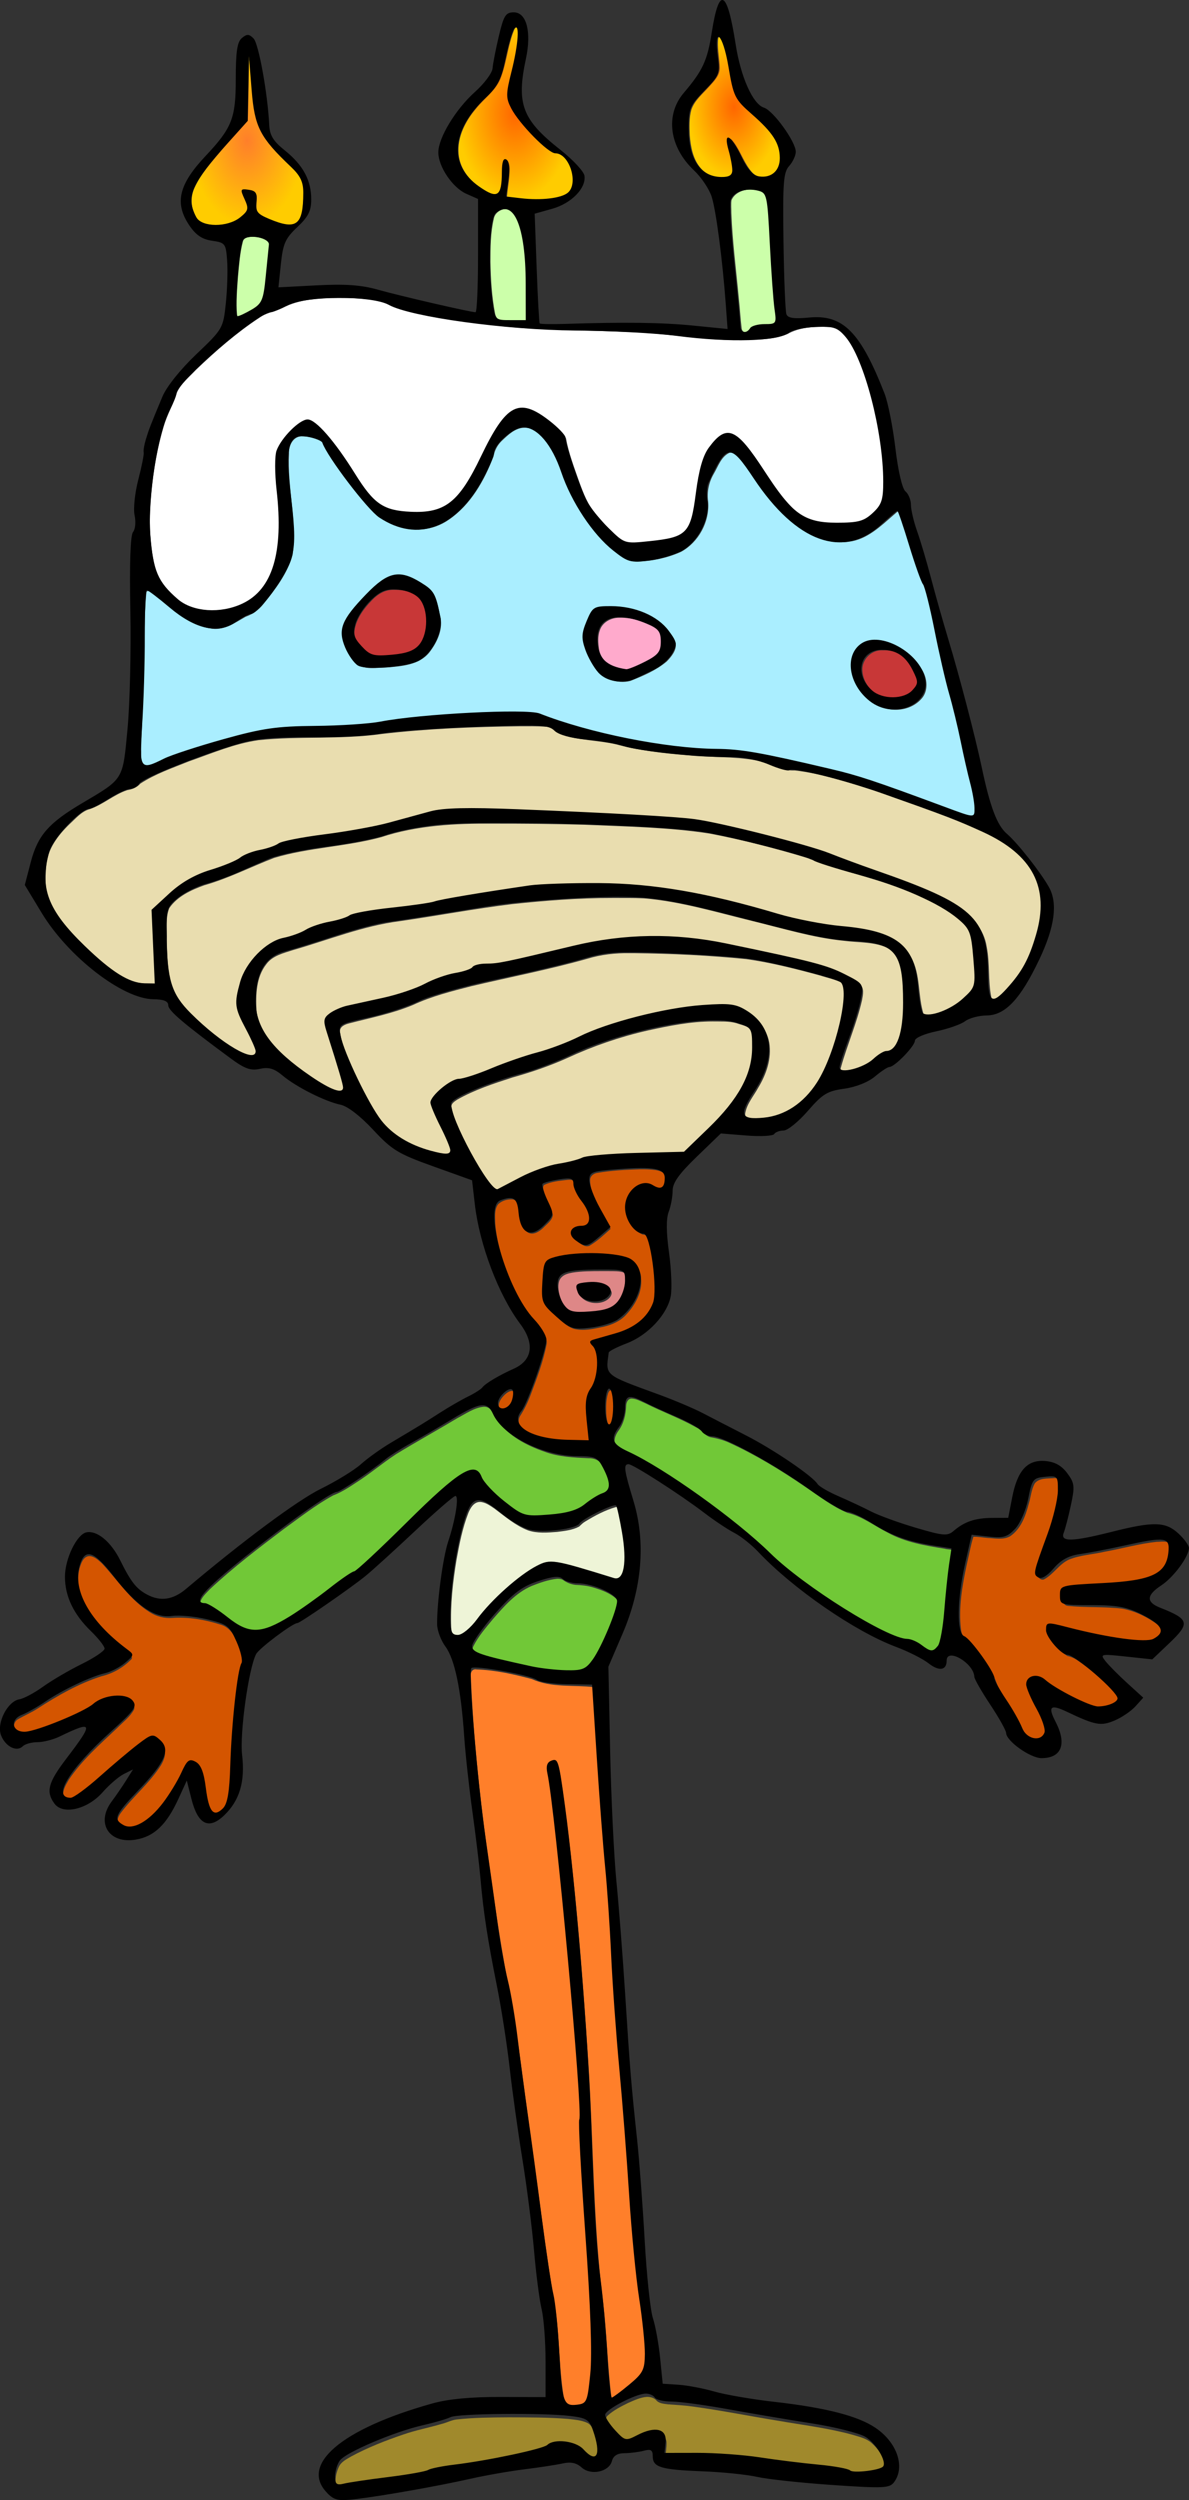 <?xml version="1.0" encoding="UTF-8"?>
<svg width="140.17mm" height="294.7mm" version="1.1" viewBox="0 0 140.17 294.7" xmlns="http://www.w3.org/2000/svg" xmlns:xlink="http://www.w3.org/1999/xlink">
<rect x="0" y="0" width="140.17" height="294.7" fill="#333333" stroke="none"/>
<defs>
<radialGradient id="c" cx="68.56" cy="17.103" r="6.658" gradientTransform="matrix(1 0 0 1.503 0 -8.599)" gradientUnits="userSpaceOnUse">
<stop stop-color="#ff7f2a" offset="0"/>
<stop stop-color="#ff7f2a" stop-opacity="0" offset="1"/>
</radialGradient>
<radialGradient id="b" cx="100.14" cy="13.889" r="6.832" gradientTransform="matrix(1 0 0 1.494 0 -6.859)" gradientUnits="userSpaceOnUse">
<stop stop-color="#f60" offset="0"/>
<stop stop-color="#f60" stop-opacity="0" offset="1"/>
</radialGradient>
<radialGradient id="a" cx="125.95" cy="13.152" r="5.445" gradientTransform="matrix(1 0 0 1.528 0 -6.95)" gradientUnits="userSpaceOnUse">
<stop stop-color="#f60" offset="0"/>
<stop stop-color="#f60" stop-opacity="0" offset="1"/>
</radialGradient>
</defs>
<g transform="translate(-39.409 -.535)">
<path transform="scale(.265)" d="m433.55 522.14c-6.387 0.209-12.816 0.51-19.118 1.617-1.714 0.217-3.364 1.542-3.182 3.413 0.039 4.687 2.597 8.874 4.577 12.976 1.433 2.865 3.282 5.615 4.5 8.531-2.984 2.671-5.933 5.504-9.419 7.512-1.951 0.808-3.822-0.889-5.32-1.939-1.249-0.913-2.542-2.456-1.6-4.032 1.594-2.572 5.567-0.8 7.207-3.254 1.369-2.922-0.374-6.17-1.943-8.644-2.032-3.053-4.482-6.224-4.653-10.017-0.477-1.654-2.418-1.611-3.8-1.41-3.371 0.39-6.897 0.74-9.997 2.195-0.989 0.977-0.133 2.619 0.115 3.764 1.055 3.248 2.939 6.204 3.734 9.521-0.211 2.505-2.622 4.084-4.206 5.761-1.772 1.726-4.597 3.58-6.995 2.051-2.579-2.052-2.765-5.729-3.234-8.728-0.334-2.172-0.728-5.352-3.329-5.913-2.268-0.188-4.771 0.501-6.471 2.051-1.946 2.394-1.36 5.784-1.389 8.644 0.721 9.095 3.632 17.883 7.105 26.266 2.915 6.864 6.711 13.386 11.691 18.965 1.759 2.465 4.409 5.015 4.077 8.303-1.443 7.8-4.341 15.286-7.128 22.707-1.252 3.345-2.834 6.557-4.77 9.553-1.603 2.893 0.649 6.157 3.195 7.573 7.475 4.284 16.405 4.069 24.743 4.395 1.124-0.144 2.551 0.416 3.528-0.243-0.187-6.227-1.819-12.535-0.824-18.734 0.684-3.375 3.326-6.081 3.9-9.554 0.868-3.977 1.124-8.3-0.234-12.193-0.415-1.295-1.713-2.241-2.02-3.51 3.356-1.491 7.066-2.12 10.547-3.309 6.957-1.792 13.855-5.897 16.817-12.726 1.821-4.022 1.164-8.613 1.003-12.886-0.576-5.882-1.1-11.905-3.205-17.47-0.472-1.199-1.473-2.259-2.836-2.215-3.693-1.481-5.938-5.389-6.604-9.173-1.019-5.224 2.268-11.361 7.726-12.415 2.794-0.661 4.977 2.162 7.706 1.815 2-0.739 2.047-3.335 1.945-5.13-0.363-2.736-3.431-3.652-5.783-3.85-2.007-0.253-4.035-0.283-6.056-0.268zm-20.567 38.622c5.545 0.075 11.312 0.198 16.501 2.339 2.571 1.697 4.468 4.526 4.439 7.686 0.55 5.861-2.517 11.512-6.368 15.739-2.663 3.082-6.484 4.789-10.381 5.672-4.29 0.923-8.8 2.014-13.149 0.921-3.692-1.232-6.297-4.353-9.162-6.803-1.968-1.806-4.041-4.019-3.837-6.901 0.035-4.621-0.372-9.387 0.888-13.887 1.001-2.744 4.383-3.119 6.84-3.73 4.686-0.848 9.471-1 14.23-1.036z" fill="#d45500"/>
<path transform="scale(.265)" d="m420.34 620.46c-0.69 0.116-0.943 0.893-1.162 1.464-0.893 2.867-0.851 5.911-0.766 8.881 0.128 1.733 0.31 3.504 0.961 5.13 0.188 0.488 0.673 1.105 1.262 0.845 0.691-0.426 0.864-1.306 1.085-2.029 0.671-2.6 0.579-5.306 0.553-7.968-0.048-1.742-0.294-3.497-0.856-5.151-0.189-0.475-0.493-1.032-1.019-1.173l-0.022-3.7e-4z" fill="#d45500"/>
<path transform="scale(.265)" d="m376.4 620.72c-1.28 0.08-2.332 0.957-3.238 1.786-1.111 1.113-2.151 2.427-2.509 3.99-0.142 0.945-0.054 2.077 0.741 2.724 0.633 0.643 1.652 0.584 2.46 0.381 1.772-0.597 3.069-2.231 3.517-4.015 0.335-1.293 0.594-2.681 0.282-4.004-0.12-0.592-0.679-0.897-1.252-0.863z" fill="#d45500"/>
<path transform="scale(.265)" d="m617.47 659.53c-2.826 0.256-6.389-0.162-8.389 2.294-1.606 2.79-1.774 6.152-2.733 9.189-1.397 5.382-3.512 11.257-8.377 14.447-3.049 1.623-6.7 0.836-10.009 0.672-2.058-0.167-4.141-0.566-6.209-0.522-1.28 3.993-1.979 8.237-2.96 12.34-2.004 9.42-3.713 19.137-2.578 28.785 0.238 1.937 0.879 4.066 2.766 4.979 4.673 4.434 8.485 9.759 11.622 15.368 1.179 2.447 1.799 5.147 3.323 7.448 3.684 6.163 7.847 12.085 10.713 18.693 1.636 2.691 5.578 4.676 8.48 2.797 1.554-0.973 1.882-2.907 1.353-4.552-1.702-6.691-6.368-12.26-7.967-18.96-0.151-2.234 2.317-3.846 4.333-3.389 3.233 0.381 5.276 3.366 8.086 4.739 5.283 3.092 10.699 6.089 16.494 8.111 3.613 1.132 7.753 0.37 10.869-1.719 1.545-0.956 0.626-2.875-0.336-3.88-5.224-5.956-11.247-11.246-17.8-15.7-1.399-1.002-2.981-1.681-4.636-2.038-3.283-2.094-5.948-5.23-7.687-8.717-0.533-1.275-0.873-3.159 0.293-4.144 3.168-0.132 6.218 1.179 9.309 1.766 10.985 2.567 22.08 5.391 33.429 5.468 2.572 0.112 5.408-0.52 6.902-2.821 1.518-1.754-0.015-4.073-1.576-5.166-4.808-3.566-10.352-6.395-16.287-7.44-8.002-0.937-16.141-0.387-24.126-1.214-1.424-0.09-2.253-1.45-2.167-2.77-0.172-1.569-0.194-3.82 1.71-4.351 4.516-1.203 9.263-1.016 13.893-1.441 8.201-0.584 16.634-0.664 24.489-3.362 3.869-1.261 7.094-4.502 7.777-8.589 0.299-2.225 0.87-4.739-0.174-6.836-1.34-1.886-4.04-1.099-5.992-1.158-7.808 0.818-15.393 3.017-23.111 4.391-5.278 1.234-10.834 1.47-15.902 3.498-4.439 1.998-6.932 6.648-11.203 8.854-1.513 0.514-3.151-1.276-2.517-2.766 3.001-11.534 8.771-22.397 9.83-34.406 0.144-2.208 0.113-4.46-0.072-6.644-0.801-0.817-1.653-1.456-2.863-1.258z" fill="#d45500"/>
<path transform="scale(.265)" d="m188.39 694.19c-2.719 0.229-3.633 3.338-4.311 5.539-1.942 7.559 1.014 15.44 5.405 21.572 4.588 6.592 10.775 11.824 17.031 16.763 0.797 0.498 1.332 1.644 0.377 2.285-3.533 3.554-8.041 6.121-12.941 7.278-10.164 3.234-19.497 8.572-28.41 14.331-2.784 1.837-5.888 3.106-8.756 4.786-2.374 1.252-2.605 5.148-0.107 6.375 3.648 1.736 7.678-0.214 11.237-1.237 7.55-2.708 15.08-5.702 21.94-9.9 4.139-3.313 9.703-4.964 14.92-3.779 1.848 0.406 4.28 2.043 3.588 4.208-1.749 3.312-4.91 5.606-7.481 8.245-7.661 7.234-15.732 14.293-21.616 23.122-1.385 2.355-3.098 5.201-2.21 8.014 1.269 1.744 3.959 1.938 5.588 0.571 8.19-5.526 15.177-12.598 22.86-18.774 3.48-2.69 6.695-5.872 10.694-7.779 2.056-0.599 3.49 1.59 4.793 2.809 2.159 2.524 0.825 6.167-0.693 8.658-4.984 7.855-12.341 13.808-17.882 21.222-1.173 1.593-2.296 4.264-0.349 5.737 1.998 1.847 4.925 2.309 7.447 1.356 6.226-2.213 10.546-7.658 14.254-12.867 3.381-4.708 5.726-10.032 8.615-15.025 0.742-1.463 2.619-1.205 3.716-0.308 2.667 1.721 2.986 5.246 3.689 8.06 0.962 4.457 0.954 9.313 3.26 13.36 1.172 1.886 3.715 0.893 4.904-0.416 3.078-2.92 2.951-7.567 3.427-11.471 0.971-16.142 1.417-32.378 4.078-48.347 0.208-2.426 1.431-4.631 1.521-7.069-0.389-4.031-2.072-7.855-3.916-11.419-1.366-2.633-3.654-4.817-6.597-5.513-6.765-2.148-13.9-3.312-21-2.868-3.567 0.274-7.107-0.59-10.127-2.538-8.761-5.444-14.343-14.37-21.295-21.738-1.595-1.438-3.377-3.178-5.656-3.244z" fill="#d45500"/>
<path transform="scale(.265)" d="m429.84 624.14c-1.8-0.1-2.574 1.808-2.581 3.324-0.155 3.906-1.074 7.872-3.465 11.051-1.371 1.924-2.579 4.851-0.711 6.873 3.222 3.019 7.589 4.379 11.314 6.635 17.025 9.539 32.86 21.108 47.864 33.559 7.475 6.325 14.228 13.485 22.173 19.254 11.444 8.582 23.421 16.547 36.184 23.04 3.875 1.77 7.727 3.94 11.982 4.589 3.944 0.163 6.831 3.253 10.196 4.851 2.039 0.786 4.042-0.781 4.629-2.697 2.07-5.797 2.171-12.064 2.844-18.125 0.652-8.199 1.739-16.35 2.85-24.488-1.002-1.003-2.79-0.644-4.063-1.07-8.719-1.387-17.611-2.877-25.439-7.181-5.915-2.996-11.32-7.227-17.872-8.786-6.882-2.827-12.756-7.542-18.897-11.642-10.751-7.326-21.903-14.171-33.757-19.571-2.695-1.257-5.585-1.954-8.494-2.48-2.414-0.742-3.716-3.191-5.986-4.229-7.286-4.121-15.187-6.989-22.659-10.746-1.967-0.827-3.937-2.033-6.112-2.159z" fill="#71c837"/>
<path transform="scale(.265)" d="m363.77 627.78c-4.238 0.483-7.843 3.101-11.536 5.031-9.053 5.439-18.306 10.533-27.313 16.05-6.098 3.992-11.648 8.762-17.807 12.673-3.246 2.157-6.532 4.297-10.192 5.68-7.731 4.23-14.697 9.701-21.826 14.848-11.326 8.563-22.656 17.192-33.036 26.9-1.638 1.799-3.773 3.545-4.323 6.013 0.095 1.794 2.461 1.439 3.625 2.095 6.19 2.851 10.764 8.484 17.254 10.752 5.68 1.798 11.616-0.764 16.5-3.571 9.841-5.616 18.596-12.857 27.769-19.452 2.458-1.766 5.309-2.929 7.454-5.128 13.76-12.208 26.059-25.998 40.251-37.719 2.862-2.077 5.884-4.835 9.621-4.742 2.411 0.364 2.856 3.288 4.201 4.887 3.454 4.706 8.1 8.404 12.74 11.885 2.999 2.37 6.757 3.777 10.61 3.493 6.362-0.37 13.005-0.519 18.906-3.196 3.654-1.933 6.649-4.933 10.508-6.533 1.72-0.607 3.39-1.981 3.269-3.978-0.051-3.639-1.926-6.985-3.755-10.029-1.254-2.15-3.733-3.156-6.149-3.053-6.625-0.313-13.351-0.584-19.641-2.933-7.959-2.776-15.968-6.926-20.877-14.014-1.581-2.431-2.666-6.2-6.253-5.959z" fill="#71c837"/>
<path transform="scale(.265)" d="m396.59 704.29c-3.941 0.393-7.72 1.771-11.385 3.211-7.057 3.035-12.213 9.011-17.155 14.672-3.156 3.841-6.504 7.64-8.735 12.117-0.793 1.35 4e-3 3.017 1.337 3.653 3.729 1.999 7.97 2.737 12.022 3.813 9.172 2.131 18.397 4.423 27.86 4.672 3.219 0.025 6.785 0.333 9.625-1.478 3.242-2.624 5.032-6.548 6.918-10.168 2.755-5.782 5.422-11.686 6.909-17.938 0.293-1.125 0.307-2.451-0.685-3.249-2.905-2.875-6.904-4.295-10.737-5.458-2.547-0.769-5.199-1.026-7.843-1.126-2.024-0.246-3.906-0.974-5.531-2.203-0.795-0.423-1.711-0.55-2.601-0.517z" fill="#71c837"/>
<path transform="scale(.265)" d="m362.15 670.11c-2.698 0.082-4.209 2.752-5.109 4.96-2.581 6.651-3.958 13.699-5.235 20.697-1.641 9.955-2.763 20.061-2.377 30.163 0.184 1.566 0.172 3.808 1.889 4.529 2.564 0.781 4.944-1.009 6.682-2.692 3.351-3.256 5.874-7.242 9.154-10.568 6.041-6.4 12.663-12.402 20.318-16.817 2.664-1.509 5.701-2.78 8.796-2.191 6.644 1.033 13.038 3.262 19.482 5.138 2.62 0.729 5.201 1.73 7.878 2.19 2.169-0.281 2.951-2.726 3.36-4.558 0.685-3.692 0.241-7.482 0.08-11.204-0.595-5.269-1.665-10.484-2.871-15.646-0.145-0.788-0.535-2.058-1.598-1.683-4.769 1.375-9.198 3.756-13.42 6.326-1.077 0.589-1.924 1.468-2.785 2.295-2.991 1.626-6.49 1.956-9.813 2.398-4.319 0.338-8.851 0.727-13.033-0.708-5.572-2.167-10.145-6.144-14.887-9.683-1.96-1.303-4.051-2.9-6.51-2.945z" fill="#eef4d7"/>
<path transform="scale(.265)" d="m360.73 744.63c-2.132-0.453-2.915 1.763-2.537 3.484 1.008 25.211 3.669 50.35 7.022 75.35 3.274 23.709 6.612 47.429 11.44 70.878 3.733 22.794 6.263 45.785 9.595 68.65 3.021 22.05 5.723 44.171 9.546 66.088 1.964 13.599 1.522 27.476 4.014 40.995 0.58 4.418 6.383 4.755 9.386 2.725 3.054-3.666 2.476-8.992 3.168-13.453 1.124-21.662-1.189-43.317-2.351-64.932-0.879-15.894-2.417-31.784-2.509-47.704-0.019-15.964-1.871-31.883-2.999-47.8-3.029-35.889-6.48-71.776-11.051-107.49-0.663-1.958 0.051-5.304 2.78-4.398 2.091 2.425 1.623 6.237 2.469 9.216 5.812 41.04 9.098 82.407 11.766 123.76 2.31 35.537 2.04 71.263 6.608 106.63 1.653 14.143 1.888 28.438 3.727 42.552 0.422 2.346 2.859 0.043 3.844-0.579 4.111-3.371 9.373-6.323 11.33-11.529 1.464-8.327-0.298-16.849-0.992-25.182-5.065-35.376-6.099-71.158-9.499-106.71-3.347-35.029-4.285-70.232-7.632-105.26-1.761-22.454-3.175-44.932-4.668-67.405-9.161-1.072-19.122 0.357-27.856-3.606-8.013-2.139-16.287-4.007-24.6-4.279z" fill="#ff7f2a"/>
<path transform="scale(.265)" d="m465.71 456.38c-9.751 7e-3 -19.375 1.956-28.863 4.029-12.316 2.808-24.322 6.928-35.778 12.244-7.874 3.545-16.048 6.319-24.357 8.644-8.377 2.717-16.851 5.473-24.541 9.835-1.229 0.831-3.102 1.889-2.508 3.665 1.267 6.191 4.291 11.853 7.018 17.5 3.357 6.323 6.686 12.793 11.406 18.227 0.8 0.617 1.725 2.246 2.899 1.386 8.307-4.003 16.342-8.905 25.491-10.743 4.547-0.871 9.036-2.053 13.487-3.331 9.001-1.703 18.264-1.566 27.41-1.951 5.507-0.183 11.044-0.194 16.533-0.439 8.276-8.209 17.371-15.86 23.783-25.71 3.745-5.968 6.584-12.754 6.566-19.906-0.088-2.993 0.453-6.194-0.722-9.03-1.57-2.357-4.7-2.747-7.178-3.641-3.443-0.997-7.107-0.697-10.646-0.78z" fill="#e9ddaf"/>
<path transform="scale(.265)" d="m428.95 426.02c-6.411-0.122-12.835 0.601-18.981 2.472-16.976 4.791-34.303 8.123-51.459 12.174-8.83 2.261-17.742 4.493-26.035 8.357-9.117 3.837-18.864 5.724-28.402 8.2-1.849 0.454-4.34 1.442-4.122 3.767 0.958 6.552 3.928 12.592 6.526 18.616 3.56 7.493 7.158 15.076 12.114 21.766 6.671 8.444 17.097 12.936 27.446 14.849 1.318 0.166 3.678 0.311 3.896-1.493-0.613-3.336-2.45-6.33-3.767-9.43-1.745-3.931-3.966-7.746-5.043-11.916 0.392-2.331 2.415-3.959 3.988-5.553 2.82-2.516 6.12-4.745 9.979-5.124 8.989-2.286 17.324-6.524 26.171-9.258 7.547-2.42 15.263-4.401 22.477-7.757 8.203-3.917 16.748-7.079 25.529-9.431 11.168-2.987 22.551-5.483 34.119-6.16 4.261-0.065 8.565-0.358 12.805 0.136 7.067 2.236 13.42 8.109 14.732 15.586 1.156 7.022-1.3 14.131-4.945 20.091-1.981 3.654-4.95 6.984-5.709 11.17-0.331 1.631 0.867 3.204 2.56 3.206 7.65 0.713 15.72-1.207 21.676-6.219 5.829-4.592 10.092-10.877 12.902-17.697 3.869-9.297 6.786-19.119 7.599-29.188-0.046-2.576 0.672-5.798-1.396-7.808-3.102-1.679-6.663-2.334-10-3.424-10.83-2.949-21.751-5.739-32.879-7.297-16.588-1.656-33.263-2.46-49.931-2.638-0.617 1e-3 -1.234 3e-3 -1.851 4e-3z" fill="#e9ddaf"/>
<path transform="scale(.265)" d="m420.87 401.47c-14.736-0.023-29.45 1.15-44.096 2.688-16.813 2.044-33.464 5.193-50.224 7.615-16.283 2.072-31.599 8.288-47.278 12.796-4.306 1.412-9.263 2.457-12.089 6.353-4.537 5.761-4.719 13.581-4.36 20.582 0.586 6.698 4.377 12.706 8.969 17.439 6.76 7.114 14.806 12.957 23.388 17.675 1.838 0.812 3.959 2.192 6.022 1.481 1.609-0.887 0.504-3.059 0.321-4.409-2.229-8.536-5.379-16.827-7.542-25.366-0.696-2.082 0.907-3.842 2.563-4.83 5.117-3.383 11.475-3.772 17.275-5.3 9.083-1.92 18.172-4.233 26.503-8.439 4.895-2.347 10.171-3.672 15.461-4.808 1.8-0.382 3.387-1.307 4.809-2.423 3.621-1.167 7.59-0.643 11.324-1.418 14.459-2.587 28.58-6.856 43.016-9.499 8.739-1.55 17.614-2.267 26.491-2.092 10.062-0.174 20.086 0.989 29.931 3.036 13.741 2.83 27.529 5.528 41.101 9.113 6.507 1.791 12.855 4.412 18.528 8.067 2.408 1.558 1.643 4.766 1.231 7.108-2.297 10.208-6.577 19.856-9.385 29.927-0.599 1.398 0.827 2.582 2.152 2.43 4.577-0.177 9.102-1.936 12.749-4.682 2.168-1.816 4.428-3.734 7.284-4.144 3.655-1.381 4.756-5.677 5.526-9.106 1.464-8.211 1.354-16.664 0.409-24.93-0.575-4.758-2.26-10.101-6.853-12.412-6.17-3.079-13.306-2.521-19.963-3.413-13.949-1.376-27.375-5.616-40.954-8.864-15.846-3.859-31.606-8.634-47.925-10.016-4.791-0.221-9.591-0.142-14.386-0.157z" fill="#e9ddaf"/>
<path transform="scale(.265)" d="m367.9 368.4c-16.693-0.138-33.671 0.737-49.641 6.011-15.613 4.246-32.049 4.553-47.566 9.204-10.393 3.995-20.343 9.133-31.093 12.179-5.816 2.105-11.965 4.885-15.563 10.148-1.849 4.499-0.89 9.556-1.119 14.292 0.24 9.732 0.174 20.513 6.444 28.599 6.22 7.678 13.963 14.059 22.136 19.56 3.228 1.872 6.822 4.535 10.752 3.79 1.915-1.409 0.188-4.036-0.443-5.675-2.361-5.647-6.235-10.836-7.053-16.985-0.022-5.158 1.334-10.415 3.749-14.996 4.125-6.993 10.627-13.208 18.837-14.845 6.199-1.667 11.68-5.31 18.023-6.52 4.1-0.817 8.004-2.281 11.896-3.746 13.148-3.037 26.882-3.08 40.008-6.378 14.304-2.609 28.692-5.068 43.146-6.586 19.72-1.014 39.608-0.976 59.129 2.254 17.356 2.607 34.212 7.638 51.149 12.117 10.781 2.891 21.917 3.888 32.917 5.514 7.832 1.278 16.432 4.247 20.493 11.624 4.225 7.74 2.885 17.024 5.504 25.258 1.008 1.705 3.517 0.911 5.124 0.849 6.668-1.363 12.795-5.347 17.074-10.599 2.742-3.635 1.369-8.522 1.322-12.699-0.721-5.12-0.253-10.79-3.043-15.362-6.142-7.635-15.515-11.557-24.161-15.614-15.471-6.947-32.377-9.762-48.038-16.138-14.306-4.325-28.814-8.085-43.505-10.854-18.429-2.835-37.13-3.091-55.724-3.92-13.58-0.375-27.167-0.493-40.752-0.48z" fill="#e9ddaf"/>
<path transform="scale(.265)" d="m380.07 325.08c-20.581 0.255-41.199 1.045-61.651 3.446-18.114 2.524-36.511 0.827-54.676 2.727-10.739 1.514-20.794 5.858-30.961 9.423-7.337 2.961-14.964 5.552-21.623 9.901-1.521 1.731-3.633 2.56-5.854 2.921-5.935 1.969-10.721 6.397-16.601 8.411-3.728 0.991-6.367 4.258-9.128 6.764-5.073 4.924-9.727 11.023-10.275 18.328-0.551 6.163-0.734 12.775 2.471 18.321 5.159 9.827 13.426 17.574 21.658 24.831 5.968 4.885 12.595 10.223 20.69 10.37 1.529-0.218 5.126 1.389 4.17-1.381-0.709-10.493-0.971-21.012-1.451-31.518 6.883-6.525 13.912-13.475 23.113-16.551 6.453-2.213 12.897-4.587 18.854-7.945 5.224-2.197 10.937-3.018 16.031-5.545 9.234-2.625 18.9-3.217 28.333-4.901 10.126-1.435 20.054-3.881 29.884-6.664 6.689-1.756 13.399-3.755 20.387-3.451 27.218-0.027 54.404 1.635 81.58 2.989 14.367 0.678 28.742 2.102 42.696 5.753 17.206 4.137 34.43 8.484 50.895 15.081 15.166 5.765 30.936 10.348 45.105 18.409 6.911 3.85 12.755 10.369 13.944 18.386 1.468 7.364 0.581 14.989 2.031 22.34 0.299 1.776 2.47 2.362 3.754 1.176 5.449-4.304 9.712-10.06 12.93-16.181 5.026-10.523 8.359-22.711 5.244-34.291-3.079-10.746-12.66-17.984-22.27-22.715-16.298-7.878-33.562-13.501-50.608-19.501-11.937-3.813-23.964-7.825-36.46-9.29-6.153 0.333-11.425-3.35-17.306-4.487-9.998-1.871-20.255-1.186-30.344-2.267-10.769-0.843-21.542-2.095-32.004-4.896-7.944-1.814-16.322-1.619-24.029-4.393-2.523-1.033-4.348-3.603-7.341-3.404-3.72-0.288-7.461-0.179-11.188-0.198z" fill="#e9ddaf"/>
<path transform="scale(.265)" d="m381.98 192.28c-4.084 0.038-7.268 3.221-10.054 5.849-1.944 1.866-3.188 4.281-3.663 6.917-4.128 10.819-10.227 21.597-20.001 28.226-6.853 4.77-16.085 5.659-23.734 2.323-8.913-3.253-14.252-11.708-20.015-18.749-4.462-5.692-8.472-11.736-11.997-18.037-2.73-2.149-6.517-2.653-9.912-2.726-3.668 0.33-5.548 4.376-5.33 7.699-0.794 15.043 3.589 29.992 1.617 45.001-2.271 8.334-7.691 15.396-13.045 21.99-2.052 2.595-4.798 4.495-7.901 5.602-4.796 2.711-9.943 6.426-15.784 5.141-10.386-1.701-17.64-10.002-25.902-15.765-0.712-0.646-2.415-1.541-2.466 0.126-0.983 10.269-0.619 20.627-0.969 30.932-0.11 12.823-0.941 25.622-1.335 38.434 0.253 2.433-0.677 5.671 1.404 7.497 2.814 1.128 5.741-0.883 8.329-1.831 13.164-5.489 27.002-9.238 40.856-12.509 15.314-3.544 31.196-2.111 46.775-3.425 10.844-0.946 21.547-3.091 32.417-3.85 13.556-1.034 27.173-1.921 40.776-1.585 5.264-0.114 10.179 1.819 15.052 3.557 22.349 7.326 45.683 11.895 69.198 12.919 15.82-0.071 31.176 4.305 46.536 7.592 17.089 3.548 33.467 9.669 49.808 15.681 5.669 1.978 11.243 4.291 16.966 6.082 1.304-6e-3 4.039 0.862 3.677-1.214 0.52-7.548-2.436-14.746-3.771-22.069-2.917-13.812-6.352-27.51-9.826-41.189-3.247-12.737-4.956-25.874-9.067-38.384-4.566-10.529-7.15-21.786-11.256-32.48-0.715-1.611-2.17 0.385-2.926 0.888-5.885 5.103-11.961 11.075-20.053 12.068-10.056 1.479-19.613-4.021-26.731-10.682-7.726-6.769-13.09-15.616-19.177-23.781-1.933-2.041-3.826-5.607-7.12-5.152-3.802 1.632-5.161 6.098-7.126 9.417-2.172 3.732-3.116 8.081-2.481 12.367 0.726 8.874-4.227 18.044-12.042 22.319-6.144 2.74-12.895 4.178-19.601 4.359-5.226-0.388-9.206-4.5-12.941-7.79-10.132-9.897-16.69-22.79-21.47-35.974-2.488-6.038-6.108-12.326-12.201-15.279-1.118-0.426-2.326-0.538-3.515-0.516zm-55.261 66.184c5.178 0.284 9.783 3.341 13.62 6.635 3.073 3.139 3.332 7.848 4.405 11.902 0.928 5.459-1.723 10.933-4.995 15.184-4.557 5.723-12.472 6.193-19.2 6.75-4.152-5e-3 -8.874 1.163-12.552-1.285-3.993-4.108-7.062-9.926-6.094-15.777 1.534-5.898 6.389-10.117 10.244-14.561 3.979-3.965 8.499-8.811 14.572-8.849zm92.535 14.356c6.025-0.171 12.275 0.167 17.659 3.145 5.366 2.355 10.101 6.584 12.382 11.993 0.544 3.237-1.875 6.139-3.983 8.304-4.703 3.956-10.53 6.421-16.214 8.664-5.837 1.45-12.607-1.024-15.415-6.526-2.281-4.055-4.734-8.425-4.766-13.176 0.719-4.149 2.139-8.412 4.903-11.652 1.523-1.121 3.677-0.575 5.434-0.752zm119.31 14.722c8.251 0.243 16.116 5.335 20.321 12.373 2.443 3.963 2.98 9.686-0.47 13.176-5.51 5.988-15.729 6.105-21.745 0.771-5.833-4.585-10.053-12.83-7.326-20.205 1.448-3.752 5.214-6.214 9.221-6.115z" fill="#aef"/>
<path transform="scale(.265)" d="m299.15 134.55c-8.442 0.039-17.235 0.505-24.87 4.492-3.362 1.626-7.209 2.101-10.271 4.369-10.174 6.701-19.395 14.763-28.169 23.187-2.919 3.124-6.46 5.907-8.319 9.845-1.617 5.268-4.483 10.051-6.013 15.355-3.801 12.841-5.554 26.233-6.119 39.59-0.133 7.794 0.461 15.669 2.337 23.251 1.233 4.889 4.232 9.101 7.912 12.47 3.606 3.77 8.453 6.273 13.655 6.839 7.537 0.761 15.559-0.518 21.789-5.058 7.237-5.2 10.358-14.178 11.627-22.658 0.907-7.629 0.606-15.36 0.08-23.008-0.565-6.201-1.266-12.469-0.653-18.678 1.198-5.3 5.266-9.348 9.161-12.843 1.807-1.567 4.692-3.331 6.929-1.554 4.908 3.626 8.563 8.636 12.144 13.509 4.474 6.213 8.156 12.994 13.056 18.893 3.338 4.096 8.243 6.782 13.497 7.357 5.723 0.67 11.719 0.904 17.268-0.884 7.402-2.636 12.006-9.547 15.533-16.175 4.341-7.65 7.537-15.999 12.833-23.078 2.301-2.839 5.255-5.857 9.207-5.687 3.887 0.02 7.233 2.571 10.347 4.662 3.085 2.401 6.432 4.8 8.398 8.245 1.171 6.576 3.619 12.881 5.813 19.181 1.902 5.234 3.922 10.569 7.666 14.804 3.525 4.148 7.253 8.202 11.53 11.583 3.242 2.21 7.419 1.215 11.06 1.074 5.215-0.698 10.756-0.774 15.521-3.244 4.319-2.475 5.407-7.732 6.204-12.245 1.517-8.156 1.823-16.729 5.485-24.309 1.813-3.181 4.168-6.321 7.434-8.108 3.186-1.508 6.417 1.145 8.457 3.418 7.784 8.802 12.809 19.766 21.011 28.245 4.226 4.599 10.251 7.54 16.538 7.59 4.794 0.107 9.67 0.402 14.408-0.445 3.927-1.006 6.969-4.04 9.339-7.181 1.939-3.346 1.63-7.414 1.801-11.143-0.247-14.149-2.889-28.187-6.758-41.768-2.468-7.949-5.111-16.144-10.336-22.765-1.99-2.525-4.995-4.465-8.322-4.203-6.236-0.275-12.788 0.016-18.365 3.135-6.019 2.596-12.741 2.368-19.169 2.68-16.954 0.296-33.691-3.017-50.611-3.567-19.916-0.902-39.911-0.62-59.74-2.904-13.89-1.55-27.854-3.256-41.339-7.034-4.124-1.079-7.759-3.565-12.055-4.109-5.58-1.014-11.277-1.133-16.934-1.125z" fill="#fff"/>
<path transform="scale(.265)" d="m482.71 86.269c-3.391 0.032-7.149 1.485-8.579 4.788-0.265 1.864-0.037 3.848-0.059 5.761 0.49 12.734 2.161 25.385 3.324 38.067 0.499 4.386 0.702 8.803 1.257 13.181 0.109 1.5 1.855 2.738 3.222 1.851 1.204-0.919 2.07-2.402 3.698-2.628 2.442-0.71 4.997-0.439 7.471-0.834 0.944-0.106 1.691-0.87 1.637-1.843-3e-3 -3.835-0.802-7.62-1.009-11.445-1.117-13.062-1.427-26.185-2.568-39.246-0.335-2.137-0.403-4.678-2.122-6.23-1.794-1.2-4.166-1.385-6.269-1.42z" fill="#cfa"/>
<path transform="scale(.265)" d="m373.71 94.965c-2.49 0.123-4.952 1.892-5.342 4.457-1.456 6.23-1.45 12.69-1.463 19.054 0.142 7.653 0.57 15.346 2.019 22.874 0.247 1.572 1.247 3.332 3.037 3.363 3.787 0.207 7.582 0.12 11.372 0.156 0.461-0.864 0.053-2.189 0.176-3.229-0.168-8.712 0.11-17.448-0.619-26.138-0.66-5.765-1.34-11.75-4.121-16.942-1.043-1.838-2.758-3.707-5.058-3.595z" fill="#cfa"/>
<path transform="scale(.265)" d="m261.03 107.36c-1.579-3e-3 -3.747 0.232-4.241 2.048-1.363 5.07-1.682 10.353-2.191 15.56-0.423 5.794-0.909 11.633-0.395 17.435 0.042 0.902 1.072 0.842 1.666 0.516 2.897-1.306 5.889-2.664 8.246-4.842 2.698-2.815 2.763-6.998 3.249-10.635 0.549-5.627 1.254-11.251 1.594-16.892-0.355-1.528-2.094-2.193-3.431-2.651-1.455-0.432-2.984-0.567-4.497-0.539z" fill="#cfa"/>
<path transform="scale(.265)" d="m469 18.251c-0.982 0.164-0.823 1.521-0.909 2.267-0.149 3.926 0.716 7.805 0.83 11.698 0.07 3.445-2.628 6.036-4.781 8.41-2.821 3.179-6.411 6.012-7.839 10.156-1.05 3.705-0.889 7.635-0.738 11.444 0.437 5.16 1.415 10.717 4.977 14.713 2.691 3.066 6.869 4.497 10.888 4.183 1.658 0.079 3.771-0.684 3.991-2.565 0.216-4.281-1.536-8.35-2.166-12.522-0.045-0.742-0.175-1.559 0.03-2.27 0.98-0.062 1.499 1.138 2.073 1.755 3.101 4.276 4.556 9.638 8.254 13.504 1.254 1.262 2.971 2.095 4.781 1.87 1.711 0.138 3.474-0.109 4.881-1.162 2.94-1.858 3.595-5.68 3.264-8.897-0.342-5.59-4.07-10.167-7.904-13.926-3.472-3.598-7.655-6.515-10.669-10.537-2.715-4.151-3.065-9.266-4.066-14.003-0.909-4.364-1.568-8.882-3.5-12.94-0.307-0.51-0.715-1.202-1.399-1.178z" fill="#fc0"/>
<path transform="scale(.265)" d="m378.84 13.921c-1.339 0.337-1.57 2.035-2.061 3.116-2.328 6.637-2.88 13.817-5.533 20.32-2.288 5.239-7.22 8.575-10.714 12.949-4.757 5.566-8.481 12.724-7.797 20.242 0.48 5.86 4.137 11.018 8.837 14.358 2.289 1.605 4.68 3.411 7.512 3.833 1.44 0.239 2.673-0.901 2.943-2.26 1.11-4.059 0.386-8.383 1.328-12.432 0.084-0.661 0.915-0.996 1.289-0.37 1.243 2.019 0.75 4.524 0.659 6.766-0.228 3.089-0.883 6.152-1.051 9.243 1.015 0.482 2.311 0.347 3.423 0.586 7.18 0.904 14.669 1.443 21.685-0.709 2.38-0.684 4.451-2.621 4.768-5.155 0.681-4.591-0.739-9.667-4.185-12.873-1.054-0.978-2.45-1.508-3.876-1.539-2.692-1.044-4.735-3.237-6.863-5.111-4.819-4.7-9.595-9.656-12.707-15.684-1.078-1.98-1.384-4.199-1.131-6.421 0.383-4.2 1.744-8.24 2.573-12.363 0.986-4.827 2.09-9.731 1.872-14.686-0.096-0.613-0.148-1.754-0.972-1.807z" fill="#fc0"/>
<path transform="scale(.265)" d="m259.74 26.822c-0.55 0.499-0.107 1.53-0.266 2.205-0.104 8.827-0.228 17.692-0.454 26.494-3.856 4.812-8.218 9.222-12.222 13.921-4.235 5.004-8.703 9.997-11.494 15.993-1.598 3.355-1.823 7.328-0.41 10.786 0.734 2.028 1.748 4.234 3.908 5.059 2.98 1.524 6.436 1.227 9.659 0.972 4.061-0.642 8.101-2.655 10.486-6.089 1.058-2.059-0.367-4.262-1.071-6.191-0.278-1.01-1.119-2.037-0.909-3.098 1.137-0.45 2.485 0.041 3.636 0.208 1.297 0.208 2.495 1.283 2.318 2.691 0.149 1.945-0.389 3.951 0.108 5.854 1.06 2.534 3.961 3.381 6.252 4.432 3.25 1.246 6.755 2.75 10.3 2.053 2.755-0.662 3.793-3.691 4.199-6.18 0.555-3.807 0.695-7.712 0.22-11.534-0.465-3.299-2.869-5.779-5.117-8.031-5.445-5.653-11.71-11.023-14.629-18.511-2.785-7.317-2.723-15.269-3.488-22.973-0.271-2.647-0.318-5.342-0.827-7.952-0.038-0.067-0.12-0.114-0.199-0.108z" fill="#fc0"/>
<path d="m68.724 7.096c-0.145 0.132-0.028 0.405-0.07 0.583-0.027 2.336-0.06 4.681-0.12 7.01-1.02 1.273-2.174 2.44-3.234 3.683-1.121 1.324-2.303 2.645-3.041 4.232-0.423 0.888-0.482 1.939-0.108 2.854 0.194 0.536 0.462 1.12 1.034 1.339 0.789 0.403 1.703 0.325 2.556 0.257 1.075-0.17 2.143-0.702 2.774-1.611 0.28-0.545-0.097-1.128-0.283-1.638-0.074-0.267-0.296-0.539-0.24-0.82 0.301-0.119 0.658 0.011 0.962 0.055 0.343 0.055 0.66 0.339 0.613 0.712 0.039 0.515-0.103 1.045 0.029 1.549 0.281 0.671 1.048 0.895 1.654 1.173 0.86 0.33 1.787 0.728 2.725 0.543 0.729-0.175 1.004-0.977 1.111-1.635 0.147-1.007 0.184-2.041 0.058-3.052-0.123-0.873-0.759-1.529-1.354-2.125-1.441-1.496-3.098-2.916-3.87-4.898-0.737-1.936-0.721-4.04-0.923-6.078-0.072-0.7-0.084-1.413-0.219-2.104-0.01-0.018-0.032-0.03-0.053-0.029z" fill="url(#c)"/>
<path d="m100.24 3.683c-0.354 0.089-0.415 0.539-0.545 0.824-0.616 1.756-0.762 3.656-1.464 5.376-0.605 1.386-1.91 2.269-2.835 3.426-1.258 1.473-2.244 3.367-2.063 5.356 0.127 1.551 1.095 2.915 2.338 3.799 0.606 0.425 1.238 0.903 1.988 1.014 0.381 0.063 0.707-0.238 0.779-0.598 0.294-1.074 0.102-2.218 0.351-3.289 0.022-0.175 0.242-0.264 0.341-0.098 0.329 0.534 0.198 1.197 0.174 1.79-0.06 0.817-0.234 1.628-0.278 2.446 0.269 0.128 0.612 0.092 0.906 0.155 1.9 0.239 3.881 0.382 5.738-0.188 0.63-0.181 1.178-0.694 1.262-1.364 0.18-1.215-0.196-2.558-1.107-3.406-0.279-0.259-0.648-0.399-1.025-0.407-0.712-0.276-1.253-0.856-1.816-1.352-1.275-1.244-2.539-2.555-3.362-4.15-0.285-0.524-0.366-1.111-0.299-1.699 0.101-1.111 0.462-2.18 0.681-3.271 0.261-1.277 0.553-2.575 0.495-3.886-0.025-0.162-0.039-0.464-0.257-0.478z" fill="url(#b)"/>
<path d="m124.09 4.829c-0.26 0.043-0.218 0.402-0.24 0.6-0.04 1.039 0.19 2.065 0.22 3.095 0.018 0.911-0.695 1.597-1.265 2.225-0.746 0.841-1.696 1.591-2.074 2.687-0.278 0.98-0.235 2.02-0.195 3.028 0.116 1.365 0.374 2.836 1.317 3.893 0.712 0.811 1.817 1.19 2.881 1.107 0.439 0.021 0.998-0.181 1.056-0.679 0.057-1.133-0.406-2.209-0.573-3.313-0.012-0.196-0.046-0.412 8e-3 -0.601 0.259-0.016 0.397 0.301 0.548 0.464 0.82 1.131 1.205 2.55 2.184 3.573 0.332 0.334 0.786 0.554 1.265 0.495 0.453 0.036 0.919-0.029 1.291-0.307 0.778-0.492 0.951-1.503 0.864-2.354-0.091-1.479-1.077-2.69-2.091-3.685-0.919-0.952-2.025-1.724-2.823-2.788-0.718-1.098-0.811-2.451-1.076-3.705-0.24-1.155-0.415-2.35-0.926-3.424-0.081-0.135-0.189-0.318-0.37-0.312z" fill="url(#a)"/>
<path transform="scale(.265)" d="m424.1 276.8c-3.565-0.01-7.29 1.971-8.513 5.465-1.028 2.718-0.797 5.74-0.386 8.562 0.581 3.428 2.944 6.428 6.138 7.8 2.259 0.973 4.697 1.792 7.178 1.769 3.718-1.07 7.194-2.876 10.567-4.748 2.138-1.216 4.244-3.108 4.418-5.726 0.225-2.298 0.364-4.918-1.002-6.909-2.251-2.482-5.61-3.5-8.654-4.651-3.124-1.12-6.43-1.635-9.746-1.562z" fill="#fac"/>
<path transform="scale(.265)" d="m541.46 291.31c-4.983-0.385-9.521 4.148-9.084 9.131 0.402 7.029 7.045 13.009 14.115 12.54 4.566 0.256 10.032-1.947 11.295-6.72-6e-3 -3.393-2.268-6.336-3.94-9.14-2.675-4.18-7.549-6.078-12.386-5.812z" fill="#c83737"/>
<path transform="scale(.265)" d="m323.91 264.41c-3.8-0.179-7.207 1.922-9.721 4.606-3.664 3.752-7.071 8.319-7.774 13.653-0.39 3.938 2.719 7.072 5.434 9.47 1.836 1.747 4.393 2.319 6.857 2.065 5.269-0.223 11.081-0.101 15.598-3.239 4.169-3.219 4.978-8.97 4.688-13.904-0.108-4.422-2.175-9.182-6.467-10.987-2.663-1.327-5.668-1.734-8.614-1.665z" fill="#c83737"/>
<path transform="scale(.265)" d="m416.16 567.44c-4.306 0.023-8.642-5e-3 -12.904 0.694-1.722 0.331-3.587 0.78-4.815 2.127-1.131 1.151-1.345 2.871-1.318 4.412 0.117 2.706 0.949 5.364 2.252 7.73 0.941 1.675 2.276 3.304 4.19 3.864 1.89 0.62 3.9 0.428 5.854 0.395 2.933-0.11 5.883-0.331 8.748-1.001 2.547-0.585 5.011-1.923 6.522-4.107 1.738-2.476 2.753-5.452 2.964-8.465 0.03-1.286 0.044-2.612-0.333-3.854-0.414-1.067-1.634-1.417-2.661-1.568-2.206-0.318-4.444-0.181-6.665-0.228-0.612-1e-3 -1.223-4.2e-4 -1.835 5.3e-4zm-3.08 5.967c2.011 0.025 4.095 0.305 5.876 1.279 0.959 0.548 1.938 1.479 1.861 2.676-0.152 1.289-1.129 2.313-2.173 2.997-1.935 1.218-4.339 1.492-6.568 1.128-1.931-0.353-3.934-1.226-5.053-2.936-0.544-0.936-0.895-1.996-1.064-3.066-0.104-0.814 0.693-1.308 1.381-1.468 1.881-0.45 3.82-0.573 5.739-0.609z" fill="#de8787"/>
<path transform="scale(.265)" d="m374.99 1077.3c-7.749 0.059-15.523 0.093-23.233 0.956-2.284 0.29-4.297 1.434-6.518 1.963-5.692 1.694-11.551 2.773-17.164 4.741-7.924 2.687-15.752 5.764-23.126 9.741-2.079 1.235-4.533 2.383-5.54 4.743-1.178 2.575-1.812 5.56-1.156 8.36 0.232 0.93 1.177 1.527 2.116 1.329 2.73-0.382 5.424-1.019 8.158-1.375 9.541-1.512 19.197-2.317 28.669-4.263 2.148-0.426 4.1-1.47 6.263-1.812 6.348-1.277 12.838-1.805 19.216-2.97 8.938-1.549 17.87-3.256 26.612-5.702 1.587-0.464 3.186-1.005 4.503-2.033 2.239-1.248 4.913-1.078 7.376-0.813 2.787 0.438 5.801 1.356 7.752 3.565 1.182 1.216 2.501 2.531 4.204 2.933 1.216 0.298 2.076-0.921 2.141-2.007 0.239-3.035-0.633-6.035-1.507-8.911-0.78-2.227-1.535-4.886-3.836-6.009-2.65-1.204-5.622-1.395-8.477-1.731-8.793-0.723-17.637-0.663-26.453-0.707z" fill="#a0892c"/>
<path transform="scale(.265)" d="m436.51 1068.2c-2.941 0.207-5.664 1.512-8.326 2.683-3.184 1.567-6.42 3.201-9.08 5.588-0.622 0.501-0.964 1.331-0.615 2.096 1.056 2.738 3.111 4.946 5.061 7.082 1.222 1.126 2.277 2.649 3.934 3.148 2.168 0.393 4.076-1.054 5.964-1.87 2.714-1.28 5.721-2.576 8.785-2.026 1.762 0.33 3.089 2.018 3 3.811 0.073 2.012-0.385 4.022-0.423 6.026 0.485 0.453 1.303 0.173 1.908 0.284 11.661 0.026 23.358-0.058 34.949 1.32 7.845 0.929 15.646 2.214 23.505 3.057 6.744 0.847 13.572 1.179 20.211 2.653 1.1 0.18 2.073 0.771 3.113 1.189 2.558 0.213 5.145 0.01 7.696-0.241 2.079-0.378 4.3-0.61 6.129-1.751 1.076-0.814 0.676-2.393 0.358-3.487-1.231-3.498-3.491-6.608-6.248-9.066-2.356-2.087-5.541-2.741-8.463-3.646-10.83-2.976-22.008-4.293-33.047-6.231-12.562-2.025-25.047-4.543-37.656-6.273-3.788-0.558-7.613-0.752-11.423-1.032-1.671-0.246-3.602-0.302-4.909-1.512-1.011-1.329-2.818-1.839-4.423-1.801z" fill="#a0892c"/>
<path d="m78.013 294.43c-3.338-3.338 1.613-7.576 12.359-10.581 1.884-0.527 4.526-0.777 8.077-0.766l5.277 0.018v-4.213c0-2.317-0.211-5.097-0.469-6.177-0.258-1.08-0.659-4.176-0.891-6.88-0.232-2.704-0.849-7.55-1.371-10.769-0.522-3.219-1.198-8.065-1.502-10.769-0.304-2.704-0.975-7.023-1.492-9.599-1.107-5.523-1.611-8.803-1.941-12.642-0.133-1.545-0.564-5.127-0.958-7.96s-0.831-6.836-0.971-8.896c-0.376-5.544-1.118-9.091-2.209-10.567-0.534-0.722-0.976-1.905-0.983-2.63-0.026-2.583 0.687-7.903 1.305-9.746 0.856-2.549 1.304-5.386 0.85-5.378-0.205 3e-3 -2.33 1.847-4.724 4.097-2.393 2.25-5.027 4.644-5.853 5.32-1.704 1.396-7.724 5.56-8.038 5.56-0.557 0-4.523 2.978-4.878 3.663-0.888 1.714-1.949 9.357-1.651 11.895 0.369 3.141-0.293 5.369-2.116 7.115-1.809 1.733-3.095 1.089-3.856-1.934l-0.547-2.173-0.995 2.17c-1.394 3.038-2.85 4.429-5.02 4.796-3.174 0.536-4.742-1.968-2.826-4.516 0.462-0.614 1.214-1.712 1.672-2.438l0.832-1.322-1.087 0.542c-0.598 0.298-1.723 1.267-2.502 2.153-1.772 2.018-4.68 2.702-5.679 1.336-1.029-1.407-0.746-2.479 1.392-5.286 3.278-4.302 3.204-4.541-0.809-2.609-0.748 0.36-1.917 0.655-2.599 0.655-0.681 0-1.457 0.218-1.723 0.484-0.711 0.711-2.052 0.027-2.559-1.306-0.545-1.433 0.783-4.018 2.177-4.236 0.502-0.079 1.756-0.749 2.786-1.49 1.03-0.741 3.079-1.941 4.554-2.666 1.474-0.726 2.686-1.542 2.692-1.813 0.007-0.271-0.718-1.2-1.609-2.064-2.05-1.986-3.062-4.107-3.062-6.417 0-2.113 1.402-5.004 2.536-5.228 1.253-0.248 2.893 1.111 3.974 3.292 1.269 2.56 1.903 3.367 3.175 4.045 1.579 0.841 3.058 0.624 4.596-0.675 6.754-5.701 13.146-10.446 15.895-11.798 1.816-0.894 3.934-2.194 4.707-2.89 0.773-0.696 2.353-1.829 3.512-2.519 3.599-2.141 3.928-2.343 5.853-3.578 1.03-0.661 2.505-1.511 3.278-1.889 0.773-0.378 1.534-0.864 1.693-1.081 0.329-0.45 1.978-1.432 3.683-2.192 2.219-0.989 2.505-2.968 0.765-5.29-2.553-3.407-4.803-9.345-5.351-14.123l-0.321-2.8-4.596-1.649c-4.125-1.48-4.85-1.922-7.077-4.316-1.506-1.618-3.013-2.776-3.832-2.944-1.812-0.373-5.234-2.095-6.832-3.438-0.989-0.831-1.626-1.02-2.672-0.79-1.097 0.241-1.794-8e-3 -3.474-1.25-5.557-4.101-7.335-5.616-7.335-6.248 0-0.479-0.533-0.694-1.756-0.707-3.62-0.041-10.043-5.011-13.176-10.196l-1.978-3.273 0.7-2.682c0.825-3.159 2.086-4.609 6.051-6.957 4.943-2.928 4.784-2.669 5.356-8.722 0.279-2.956 0.43-9.263 0.337-14.016-0.109-5.542 0.004-8.852 0.316-9.228 0.268-0.322 0.351-1.204 0.185-1.959-0.168-0.764 0.025-2.633 0.434-4.212 0.405-1.561 0.691-3.006 0.636-3.211-0.055-0.205 0.06-0.9 0.256-1.543 0.365-1.2 0.521-1.603 1.949-5.028 0.491-1.178 2.116-3.211 3.995-5 3.115-2.965 3.173-3.064 3.48-5.975 0.172-1.628 0.243-3.908 0.158-5.067-0.147-2.009-0.23-2.118-1.776-2.341-1.181-0.17-1.913-0.667-2.692-1.825-1.754-2.608-1.24-4.803 1.907-8.147 3.131-3.327 3.578-4.455 3.578-9.043 0-3.297 0.167-4.421 0.726-4.885 0.595-0.494 0.843-0.483 1.374 0.06 0.6 0.613 1.67 6.534 1.843 10.2 0.058 1.214 0.48 1.903 1.831 2.987 2.159 1.732 3.122 3.513 3.122 5.774 0 1.364-0.343 2.047-1.643 3.273-1.41 1.33-1.684 1.944-1.933 4.324l-0.29 2.775 4.537-0.237c3.35-0.175 5.234-0.04 7.201 0.516 2.6 0.735 10.917 2.655 11.5 2.655 0.161 0 0.293-3.004 0.293-6.675v-6.675l-1.385-0.613c-1.619-0.717-3.297-3.2-3.297-4.879 0-1.718 2.039-5.081 4.325-7.132 1.098-0.985 2.029-2.233 2.069-2.774 0.04-0.541 0.373-2.248 0.739-3.793 0.581-2.451 0.808-2.809 1.77-2.809 1.497 0 2.1 2.312 1.425 5.461-1.145 5.339-0.447 7.193 4.042 10.729 1.496 1.179 2.782 2.561 2.858 3.071 0.217 1.46-1.542 3.261-3.805 3.894l-2.064 0.578 0.233 6.394c0.128 3.517 0.29 6.461 0.36 6.542 0.07 0.081 1.36 0.108 2.866 0.06 7.14-0.231 11.5-0.175 15.225 0.195l4.057 0.403-0.218-2.978c-0.379-5.17-1.125-10.878-1.645-12.577-0.276-0.901-1.217-2.314-2.092-3.14-2.923-2.757-3.424-6.534-1.212-9.134 2.236-2.629 2.787-3.818 3.303-7.136 0.86-5.522 1.814-5.05 2.813 1.393 0.6 3.868 2.026 7.064 3.338 7.481 1.104 0.351 3.752 4.02 3.752 5.2 0 0.448-0.351 1.203-0.78 1.677-0.674 0.745-0.765 1.952-0.669 8.864 0.061 4.401 0.217 8.279 0.348 8.619 0.171 0.446 0.911 0.552 2.659 0.381 4.003-0.391 6.065 1.685 8.912 8.974 0.402 1.03 0.976 3.922 1.274 6.428 0.322 2.705 0.805 4.772 1.188 5.091 0.355 0.295 0.646 1.01 0.646 1.59 0 0.58 0.327 1.976 0.727 3.103s1.141 3.629 1.647 5.561c0.506 1.931 1.431 5.197 2.054 7.258 1.284 4.241 3.177 11.492 3.911 14.983 0.986 4.689 1.811 6.87 2.977 7.872 1.256 1.08 3.966 4.518 4.954 6.285 1.054 1.886 0.688 4.662-1.116 8.471-2.232 4.712-4.03 6.631-6.233 6.651-0.915 8e-3 -2.06 0.315-2.545 0.682-0.485 0.367-2.012 0.902-3.395 1.189-1.41 0.293-2.514 0.777-2.514 1.103 0 0.631-2.39 3.098-3.002 3.098-0.206 0-0.976 0.506-1.711 1.124-0.8 0.673-2.254 1.25-3.624 1.439-1.989 0.274-2.55 0.616-4.289 2.622-1.101 1.269-2.385 2.307-2.854 2.307-0.469 0-0.968 0.187-1.109 0.415-0.141 0.228-1.614 0.306-3.273 0.173l-3.017-0.242-2.842 2.744c-2.101 2.029-2.842 3.074-2.842 4.011 0 0.697-0.208 1.814-0.462 2.481-0.307 0.808-0.295 2.413 0.036 4.796 0.274 1.97 0.366 4.286 0.204 5.147-0.404 2.156-2.69 4.606-5.186 5.559-1.147 0.438-2.103 0.926-2.124 1.084-0.375 2.764-0.606 2.571 5.892 4.947 1.803 0.659 4.12 1.638 5.15 2.175 1.03 0.537 3.348 1.732 5.151 2.655 3.259 1.669 7.848 4.789 8.431 5.732 0.168 0.271 1.289 0.92 2.492 1.442s2.925 1.329 3.826 1.794c0.901 0.465 3.273 1.327 5.271 1.915 3.245 0.956 3.719 0.995 4.448 0.369 1.28-1.099 2.537-1.522 4.562-1.534l1.873-0.011 0.468-2.411c0.617-3.178 1.794-4.467 3.909-4.284 1.12 0.097 1.911 0.537 2.578 1.433 0.868 1.168 0.911 1.531 0.438 3.746-0.288 1.349-0.67 2.821-0.848 3.272-0.439 1.108 0.959 1.081 5.686-0.11 4.906-1.236 6.319-1.199 7.834 0.205 0.681 0.631 1.239 1.397 1.239 1.701 0 1.009-1.808 3.459-3.254 4.409-1.768 1.162-1.812 1.976-0.141 2.635 3.453 1.363 3.566 1.817 1.048 4.212l-1.974 1.878-3.103-0.332c-2.999-0.321-3.08-0.303-2.405 0.554 0.384 0.487 1.541 1.653 2.571 2.59l1.873 1.704-0.927 1.027c-0.51 0.565-1.623 1.317-2.474 1.673-1.611 0.673-2.24 0.556-5.622-1.049-1.93-0.916-2.252-0.623-1.312 1.195 1.354 2.619 0.709 4.281-1.662 4.281-1.32 0-4.146-2.012-4.17-2.968-7e-3 -0.299-0.85-1.803-1.873-3.343-1.023-1.54-1.867-3.014-1.875-3.278-0.052-1.603-3.262-3.483-3.262-1.911 0 1.165-0.9 1.295-2.15 0.311-0.663-0.521-2.38-1.387-3.816-1.925-4.854-1.816-12.171-6.865-16.274-11.229-0.773-0.822-2.037-1.821-2.809-2.221-0.773-0.4-2.353-1.452-3.512-2.339-2.803-2.144-8.407-5.747-8.94-5.747-0.623 0-0.534 0.664 0.577 4.324 1.468 4.834 1.024 10.283-1.276 15.637l-1.679 3.91 0.208 9.954c0.114 5.475 0.446 12.377 0.737 15.338s0.757 8.966 1.036 13.344c0.559 8.785 0.706 10.577 1.403 17.09 0.262 2.446 0.666 7.819 0.898 11.94 0.233 4.12 0.668 8.229 0.967 9.13s0.681 3.008 0.849 4.682l0.305 3.043 1.873 0.122c1.03 0.067 2.926 0.427 4.214 0.799 1.288 0.372 4.448 0.916 7.023 1.208 6.131 0.696 9.91 1.666 11.989 3.079 2.539 1.725 3.517 4.603 2.174 6.4-0.528 0.707-1.236 0.739-7.234 0.331-3.657-0.249-7.655-0.678-8.884-0.954-1.23-0.276-4.137-0.574-6.462-0.662-4.906-0.187-5.865-0.476-5.865-1.765 0-0.747-0.217-0.883-1.054-0.659-0.579 0.155-1.608 0.285-2.287 0.289-0.826 3e-3 -1.312 0.308-1.472 0.922-0.337 1.288-2.487 1.745-3.576 0.759-0.594-0.538-1.274-0.685-2.205-0.477-0.74 0.165-2.776 0.478-4.524 0.695-1.748 0.217-4.593 0.714-6.321 1.104-3.804 0.858-10.222 1.999-13.522 2.403-2.064 0.253-2.563 0.153-3.395-0.679zm7.184-1.911c2.299-0.284 4.406-0.658 4.682-0.833 0.276-0.174 1.661-0.455 3.078-0.624 3.974-0.475 10.484-1.857 10.98-2.331 0.806-0.772 3.354-0.465 4.237 0.51 1.598 1.766 2.154 0.68 1.14-2.227-0.438-1.255-0.766-1.462-2.692-1.693-3.253-0.391-13.264-0.289-14.106 0.144-0.401 0.206-1.889 0.639-3.305 0.961-3.29 0.749-8.955 3.151-9.716 4.121-0.322 0.41-0.585 1.255-0.585 1.878 0 0.939 0.18 1.087 1.054 0.871 0.579-0.143 2.934-0.493 5.233-0.777zm58.298-1.222c0.522-0.515-0.822-2.793-2.08-3.522-0.771-0.447-3.614-1.159-6.318-1.581-2.704-0.422-7.148-1.174-9.876-1.67-2.728-0.496-5.718-0.902-6.644-0.902-0.927 0-1.815-0.211-1.974-0.468-0.159-0.258-0.632-0.468-1.05-0.468-1.178 0-4.802 1.89-4.802 2.505 0 0.302 0.536 1.126 1.191 1.833 1.151 1.242 1.238 1.26 2.607 0.552 2.113-1.093 3.492-0.748 3.327 0.83l-0.132 1.272 3.878-7e-3c2.133-3e-3 5.458 0.237 7.39 0.535 1.931 0.298 5.026 0.681 6.877 0.852 1.851 0.171 3.533 0.478 3.738 0.683 0.349 0.349 3.423-3e-3 3.869-0.444zm-34.499-10.952c0.233-2.309 0.032-7.976-0.587-16.547-0.517-7.17-0.837-13.204-0.71-13.409 0.463-0.749-2.829-36.506-3.757-40.803-0.184-0.854-0.045-1.313 0.457-1.505 0.808-0.31 0.876-0.086 1.612 5.309 1.246 9.138 2.74 27.263 3.107 37.692 0.36 10.233 0.629 14.676 1.105 18.261 0.274 2.06 0.629 6.011 0.791 8.779 0.161 2.768 0.392 5.033 0.514 5.033 0.121 0 1.045-0.685 2.054-1.522 1.627-1.351 1.835-1.758 1.849-3.629 8e-3 -1.159-0.295-4.109-0.675-6.555-0.38-2.446-0.91-7.925-1.178-12.174-0.268-4.249-0.793-10.992-1.167-14.983-0.374-3.992-0.805-9.997-0.958-13.344-0.153-3.348-0.469-7.983-0.702-10.301-0.233-2.318-0.676-8.112-0.984-12.876l-0.56-8.662-2.954-0.043c-1.625-0.024-3.226-0.253-3.559-0.511-0.728-0.562-7.347-1.758-7.712-1.392-0.389 0.389 0.689 13.242 1.691 20.17 0.487 3.368 1.129 7.915 1.425 10.103 0.296 2.189 0.828 5.139 1.182 6.555 0.354 1.416 0.872 4.471 1.151 6.789 0.279 2.318 0.812 6.321 1.184 8.896 0.372 2.575 1.115 8.053 1.65 12.174 0.535 4.12 1.157 8.229 1.382 9.13 0.225 0.901 0.533 3.89 0.685 6.642 0.335 6.095 0.488 6.561 2.084 6.376 1.166-0.135 1.246-0.319 1.582-3.654zm-50.374-67.293c0.743-0.973 1.714-2.567 2.158-3.542 0.688-1.511 0.936-1.703 1.687-1.301 0.623 0.333 0.975 1.227 1.203 3.052 0.358 2.865 0.917 3.541 2.018 2.44 0.54-0.54 0.771-1.893 0.869-5.089 0.151-4.929 0.845-11.262 1.317-12.026 0.173-0.281-0.087-1.42-0.579-2.532-0.827-1.869-1.09-2.069-3.48-2.642-1.422-0.341-3.28-0.518-4.128-0.394-2.024 0.297-4.128-1.132-6.873-4.666-2.362-3.042-3.408-3.371-4.013-1.262-0.842 2.936 1.204 6.566 5.526 9.806 0.929 0.696 0.927 0.71-0.176 1.644-0.612 0.518-1.665 1.067-2.341 1.22-1.671 0.378-5.092 2.004-7.081 3.365-0.901 0.617-2.128 1.311-2.726 1.544-1.476 0.574-1.176 2.081 0.398 1.996 1.397-0.076 6.942-2.353 8.006-3.288 1.242-1.092 3.856-1.319 4.618-0.402 0.583 0.703 0.303 1.104-2.615 3.741-4.895 4.424-6.894 7.737-4.668 7.737 0.339 0 1.879-1.127 3.422-2.504 1.544-1.377 3.576-3.091 4.517-3.809 1.634-1.246 1.751-1.269 2.608-0.493 1.247 1.128 0.611 2.59-2.584 5.939-2.756 2.89-2.971 3.393-1.742 4.08 1.119 0.626 2.985-0.42 4.659-2.614zm103.92-8.288c0.14-0.366-0.288-1.637-0.951-2.826-0.663-1.188-1.206-2.476-1.206-2.861 0-1.039 1.324-1.356 2.241-0.536 1.219 1.089 5.282 3.143 6.218 3.143 1.129 0 2.31-0.486 2.31-0.951 0-0.777-5.026-5.136-5.921-5.136-0.71 0-2.507-2.073-2.507-2.891 0-0.986 0.071-0.995 2.575-0.349 4.868 1.256 9.19 1.837 10.088 1.356 1.461-0.782 1.077-1.613-1.309-2.832-1.806-0.923-2.927-1.137-5.97-1.137-3.683 0-3.746-0.019-3.746-1.171 0-1.16 0.045-1.173 5.03-1.428 5.817-0.298 7.504-1.092 7.759-3.652 0.176-1.774-0.338-1.847-5.297-0.751-1.803 0.399-4.12 0.843-5.15 0.987-1.309 0.183-2.239 0.692-3.09 1.688-0.761 0.891-1.434 1.291-1.797 1.067-0.638-0.394-0.624-0.463 1.095-5.169 0.658-1.803 1.201-4.081 1.207-5.063 8e-3 -1.732-0.035-1.781-1.504-1.639-1.421 0.138-1.544 0.297-1.99 2.574-0.268 1.366-0.947 2.926-1.554 3.568-0.908 0.961-1.397 1.105-3.098 0.913l-2.019-0.228-0.765 3.389c-0.965 4.271-1.014 8.229-0.107 8.577 0.737 0.283 3.556 4.2 3.556 4.942 0 0.263 0.625 1.403 1.388 2.535 0.764 1.131 1.601 2.617 1.861 3.301 0.515 1.355 2.213 1.726 2.654 0.579zm-53.25-8.62c1.053-1.479 2.865-5.83 2.865-6.879 0-0.804-2.864-2.096-4.646-2.096-0.69 0-1.488-0.234-1.774-0.52-0.381-0.381-1.158-0.308-2.907 0.273-1.889 0.628-2.948 1.428-5.075 3.836-1.478 1.673-2.688 3.389-2.688 3.813 0 0.751 0.925 1.066 7.023 2.39 1.03 0.224 2.859 0.43 4.065 0.458 1.901 0.044 2.317-0.125 3.136-1.275zm40.684-1.601c0.261-0.322 0.598-2.166 0.749-4.097 0.151-1.931 0.404-4.385 0.563-5.453l0.289-1.941-2.034-0.316c-3.09-0.479-5.038-1.182-7.362-2.656-1.162-0.737-2.471-1.34-2.909-1.34-0.438 0-2.451-1.192-4.473-2.65-4.139-2.982-10.11-6.247-11.424-6.247-0.478 0-1.038-0.266-1.244-0.59-0.206-0.325-1.533-1.087-2.95-1.694-1.416-0.607-3.135-1.395-3.818-1.751-1.809-0.941-2.269-0.806-2.269 0.669 0 0.723-0.309 1.724-0.687 2.224-1.078 1.425-0.852 2.063 1.039 2.93 4.255 1.95 12.714 7.998 16.781 11.999 3.969 3.905 13.864 10.093 16.137 10.093 0.402 0 1.141 0.309 1.64 0.687 1.126 0.852 1.374 0.868 1.972 0.132zm-54.318-3.156c1.678-2.282 4.96-5.21 7.037-6.279 1.607-0.827 1.927-0.776 9.09 1.443 1.176 0.364 1.563-1.82 0.952-5.384-0.281-1.64-0.595-3.066-0.698-3.169-0.257-0.257-3.971 1.566-4.311 2.117-0.396 0.64-4.129 1.116-5.829 0.742-0.796-0.175-2.311-1.039-3.365-1.92-2.73-2.281-3.507-2.13-4.399 0.857-0.921 3.083-1.621 7.799-1.633 11.003-0.008 2.112 0.117 2.458 0.887 2.458 0.503 0 1.498-0.819 2.27-1.868zm-22.074-0.329c1.173-0.723 3.27-2.21 4.661-3.305 1.391-1.095 2.701-1.99 2.913-1.99 0.211 0 3.006-2.602 6.211-5.783 6.216-6.169 8.081-7.296 8.827-5.333 0.226 0.594 1.434 1.883 2.685 2.866 2.206 1.733 2.364 1.779 5.257 1.556 2.104-0.162 3.345-0.526 4.214-1.233 0.677-0.552 1.6-1.125 2.051-1.275 1.008-0.334 1.038-1.191 0.105-2.995-0.642-1.242-0.944-1.381-2.985-1.381-4.03 0-8.807-2.375-9.987-4.965-0.691-1.516-1.509-1.417-4.809 0.583-1.545 0.937-3.757 2.227-4.916 2.867-1.159 0.64-2.528 1.512-3.043 1.938-1.571 1.299-5.282 3.79-5.647 3.79-0.674 0-5.676 3.535-10.858 7.675-4.848 3.873-6.188 5.429-4.682 5.44 0.322 2e-3 1.533 0.759 2.692 1.68 2.49 1.98 3.923 1.954 7.312-0.136zm34.968-23.273c-0.196-1.9-0.072-2.797 0.502-3.616 0.885-1.264 1.012-4.19 0.216-4.986-0.417-0.417-0.389-0.593 0.117-0.743 0.365-0.108 1.506-0.434 2.537-0.724 2.288-0.645 3.806-1.869 4.462-3.596 0.583-1.532-0.307-8.157-1.095-8.157-1.06 0-2.197-1.607-2.197-3.105 0-1.952 1.905-3.479 3.273-2.625 0.954 0.596 1.409 0.322 1.409-0.848 0-1.1-1.307-1.352-5.407-1.042-3.217 0.243-3.489 0.345-3.489 1.308 0 0.574 0.563 2.051 1.251 3.282l1.251 2.238-1.277 1.098c-1.486 1.278-1.691 1.312-2.846 0.467-1.006-0.736-0.601-1.71 0.712-1.71 1.197 0 1.184-1.397-0.028-2.937-0.515-0.655-0.936-1.554-0.936-1.997 0-0.666-0.297-0.759-1.697-0.531-0.933 0.151-1.804 0.382-1.934 0.513-0.131 0.131 0.128 1.008 0.575 1.95 0.809 1.705 0.807 1.718-0.412 2.938-1.575 1.575-2.789 0.966-2.999-1.504-0.145-1.708-0.613-2.017-2.158-1.424-2.05 0.787 0.761 10.623 4.014 14.043 0.759 0.798 1.4 1.852 1.425 2.341 0.054 1.064-2.202 7.537-2.933 8.419-1.445 1.741 1.09 3.317 5.499 3.418l2.424 0.056-0.261-2.527zm-3.569-12.061c-1.696-1.51-1.771-1.697-1.632-4.118 0.136-2.372 0.236-2.561 1.55-2.921 2.547-0.698 7.659-0.532 8.913 0.29 2.043 1.339 1.193 5.16-1.581 7.102-0.548 0.384-2.003 0.817-3.235 0.963-2.056 0.243-2.384 0.136-4.016-1.317zm7.276-1.808c0.46-0.568 0.836-1.641 0.836-2.385 0-1.348-0.011-1.353-2.926-1.346-4.177 8e-3 -5.033 0.318-5.033 1.817 0 0.685 0.323 1.707 0.717 2.27 0.613 0.876 1.068 0.999 3.144 0.851 1.802-0.129 2.642-0.439 3.263-1.206zm-4.738-1.046c-0.355-0.952-0.237-1.068 1.218-1.201 1.958-0.179 3.222 0.661 2.431 1.614-0.884 1.065-3.195 0.803-3.649-0.413zm4.169 13.461c0-1.159-0.211-2.107-0.468-2.107-0.258 0-0.468 0.948-0.468 2.107 0 1.159 0.211 2.107 0.468 2.107 0.258 0 0.468-0.948 0.468-2.107zm-11.928-0.738c0.17-0.534 0.189-1.091 0.043-1.237-0.39-0.39-1.693 0.813-1.693 1.564 0 1.013 1.307 0.754 1.65-0.327zm1.004-26.293c1.331-0.7 3.332-1.413 4.448-1.583 1.116-0.171 2.393-0.497 2.839-0.726s3.326-0.478 6.401-0.553l5.59-0.137 2.874-2.778c3.576-3.455 5.159-6.376 5.159-9.515 0-2.256-0.048-2.336-1.712-2.885-3.411-1.126-13.305 0.765-19.624 3.75-1.691 0.799-4.166 1.744-5.501 2.101-4.1 1.095-8.508 2.935-8.635 3.604-0.291 1.527 4.603 10.559 5.484 10.122 0.141-0.07 1.345-0.7 2.675-1.4zm-8.272-3.185c0-0.266-0.527-1.523-1.171-2.794-0.644-1.27-1.171-2.538-1.171-2.816 0-0.807 2.392-2.803 3.36-2.803 0.485 0 2.193-0.552 3.794-1.226 1.602-0.674 4.053-1.524 5.448-1.887 1.395-0.363 3.607-1.199 4.916-1.857 3.334-1.675 10.121-3.413 14.555-3.727 3.272-0.231 3.942-0.141 5.296 0.715 3.079 1.946 3.397 5.533 0.834 9.407-1.875 2.833-1.672 3.421 1.092 3.156 2.485-0.239 4.703-1.707 6.276-4.154 2.203-3.426 3.975-11.082 2.742-11.844-0.812-0.502-7.947-2.327-10.621-2.716-1.545-0.225-5.91-0.531-9.699-0.679-6.06-0.238-7.272-0.156-10.067 0.678-1.747 0.521-6.295 1.599-10.106 2.395-3.811 0.796-7.92 1.948-9.13 2.559-1.211 0.612-3.856 1.479-5.877 1.927-3.672 0.814-3.675 0.816-3.404 2.171 0.412 2.062 3.31 8.084 4.811 9.998 1.281 1.633 3.301 2.874 5.781 3.551 1.788 0.488 2.341 0.476 2.341-0.053zm-12.642-7.393c0-0.348-0.515-2.097-1.932-6.556-0.421-1.324-0.366-1.65 0.368-2.188 0.474-0.348 1.389-0.749 2.033-0.893 0.644-0.144 2.56-0.563 4.259-0.933 1.699-0.37 3.911-1.115 4.916-1.657 1.005-0.542 2.623-1.114 3.594-1.272 0.971-0.158 1.879-0.47 2.018-0.693 0.138-0.224 0.868-0.407 1.622-0.407 1.418 0 2.052-0.13 10.28-2.104 6.014-1.443 11.94-1.531 18.027-0.267 10.125 2.103 11.828 2.544 13.948 3.614 2.203 1.113 2.236 1.163 1.92 2.871-0.177 0.956-0.817 3.061-1.423 4.676-0.605 1.615-1.101 3.169-1.101 3.453 0 0.789 2.836 0.069 3.988-1.013 0.544-0.511 1.227-0.929 1.518-0.929 1.255 0 1.986-2.096 1.986-5.692 0-5.936-0.874-7.022-5.853-7.271-2.79-0.14-4.984-0.583-12.174-2.462-10.48-2.738-12.226-2.973-19.665-2.643-3.863 0.171-8.92 0.622-11.237 1.003-6.01 0.987-9.521 1.54-11.94 1.879-1.159 0.163-3.898 0.888-6.087 1.611-2.189 0.723-4.852 1.547-5.918 1.831-2.334 0.621-3.446 2.522-3.446 5.891 0 3.097 1.91 5.694 6.491 8.822 2.419 1.652 3.81 2.138 3.81 1.33zm-10.301-4.273c0-0.244-0.527-1.434-1.171-2.645-1.313-2.47-1.373-2.955-0.669-5.488 0.655-2.36 3.057-4.815 5.117-5.231 0.901-0.182 2.082-0.611 2.624-0.953 0.542-0.342 1.806-0.77 2.809-0.952 1.003-0.181 2.067-0.521 2.363-0.755 0.296-0.234 2.509-0.636 4.916-0.894 2.408-0.257 4.694-0.587 5.08-0.733 0.628-0.237 5.315-1.027 11.237-1.895 1.159-0.17 4.846-0.292 8.194-0.271 6.377 0.039 12.715 1.128 21.07 3.619 2.06 0.614 5.431 1.265 7.492 1.446 6.463 0.569 8.633 2.251 9.013 6.991 0.136 1.693 0.407 3.177 0.602 3.298 0.788 0.487 3.246-0.422 4.679-1.731 1.51-1.38 1.519-1.414 1.246-4.751-0.252-3.069-0.409-3.474-1.81-4.654-2.212-1.865-6.71-3.848-11.964-5.277-2.516-0.684-4.786-1.405-5.043-1.601-0.618-0.471-9.602-2.8-12.876-3.338-5.411-0.888-26.228-1.45-31.656-0.853-2.088 0.229-4.722 0.755-5.853 1.168-1.131 0.413-4.293 1.036-7.028 1.386-2.735 0.349-5.79 0.988-6.789 1.419-0.999 0.431-2.66 1.161-3.69 1.622-1.03 0.461-2.716 1.064-3.746 1.339-1.03 0.276-2.505 1.01-3.278 1.632-1.322 1.065-1.403 1.319-1.369 4.337 0.061 5.388 0.556 7.001 2.857 9.302 3.596 3.596 7.642 5.959 7.642 4.463zm88.555-7.399c1.788-1.963 2.611-3.482 3.449-6.362 1.609-5.534-0.397-9.39-6.287-12.087-3.01-1.378-4.356-1.894-11.972-4.587-4.42-1.563-10.458-3.066-10.828-2.696-0.143 0.143-1.23-0.154-2.413-0.662-1.346-0.577-3.128-0.908-4.756-0.884-3.453 0.052-10.676-0.71-12.436-1.311-0.773-0.264-2.735-0.601-4.36-0.749-1.825-0.166-3.252-0.566-3.731-1.044-0.689-0.689-1.721-0.74-9.268-0.459-4.671 0.174-9.735 0.539-11.253 0.811-1.517 0.272-5.262 0.466-8.321 0.43-3.918-0.046-6.34 0.16-8.194 0.698-4.548 1.318-11.512 4.096-11.903 4.748-0.206 0.344-0.684 0.625-1.063 0.625s-1.523 0.527-2.543 1.171c-1.02 0.644-2.031 1.171-2.248 1.171-1.054 0-4.316 3.467-4.758 5.056-1.186 4.271-0.205 6.878 4.189 11.13 3.174 3.071 5.251 4.366 7.052 4.396l1.192 0.02-0.19-4.341-0.19-4.341 2.103-1.938c1.405-1.295 3.015-2.215 4.851-2.771 1.511-0.458 3.078-1.106 3.481-1.44 0.403-0.334 1.457-0.745 2.341-0.913 0.884-0.168 1.872-0.513 2.195-0.766 0.323-0.254 2.746-0.733 5.385-1.066s6.062-0.952 7.607-1.376c1.545-0.424 3.757-1.027 4.916-1.341 1.517-0.411 4.402-0.479 10.301-0.244 10.957 0.437 18.557 0.862 20.836 1.164 3.073 0.407 13.364 3.008 15.901 4.019 1.298 0.517 3.729 1.417 5.403 1.999 11.514 4.008 13.245 5.582 13.284 12.07 0.021 3.529 0.417 3.861 2.228 1.873zm-3.818-21.304c-5e-3 -0.579-0.236-1.896-0.511-2.926-0.275-1.03-0.778-3.242-1.118-4.916-0.34-1.674-0.954-4.202-1.366-5.619-0.411-1.416-1.186-4.788-1.721-7.492-0.535-2.704-1.144-5.127-1.354-5.385-0.21-0.258-0.941-2.312-1.626-4.565-0.685-2.253-1.312-4.097-1.392-4.097-0.081 0-0.95 0.735-1.931 1.634-4.47 4.094-9.988 2.094-14.992-5.434-2.794-4.203-3.192-4.163-5.359 0.53-0.18 0.39-0.231 1.368-0.112 2.174 0.289 1.966-1.032 4.616-2.853 5.723-0.81 0.492-2.576 1.042-3.925 1.221-2.285 0.304-2.583 0.224-4.333-1.163-2.405-1.905-4.928-5.71-6.113-9.217-1.1-3.257-2.821-5.3-4.466-5.3-1.194 0-3.47 1.995-3.47 3.042 0 0.31-0.545 1.596-1.211 2.858-3.153 5.97-7.76 7.739-12.313 4.726-1.401-0.927-6.145-7.162-6.715-8.825-0.071-0.207-0.807-0.511-1.635-0.676-2.381-0.474-2.782 0.944-2.038 7.203 0.467 3.923 0.476 5.478 0.041 7.09-0.534 1.981-3.896 6.588-4.809 6.588-0.242 0-1.038 0.426-1.769 0.947-2.035 1.449-4.75 0.851-7.786-1.714-1.329-1.123-2.536-2.042-2.683-2.042-0.147 0-0.259 2.454-0.25 5.453 0.009 2.999-0.129 7.635-0.307 10.301-0.361 5.394-0.282 5.519 2.58 4.091 0.834-0.416 3.974-1.443 6.978-2.282 4.616-1.289 6.292-1.532 10.821-1.571 2.947-0.025 6.424-0.254 7.726-0.508 4.686-0.915 17.237-1.552 18.754-0.953 5.83 2.303 14.883 4.113 20.836 4.168 2.925 0.027 5.195 0.424 13.344 2.34 3.427 0.805 5.164 1.381 13.578 4.499 3.606 1.336 3.514 1.334 3.501 0.098zm-12.352-12.573c-2.53-1.99-3.008-5.456-0.94-6.811 2.207-1.446 6.799 1.082 7.463 4.108 0.69 3.14-3.671 4.947-6.523 2.703zm5.036-1.279c0.714-0.789 0.717-0.98 0.037-2.344-0.839-1.682-1.948-2.416-3.649-2.416-2.588 0-3.279 2.927-1.133 4.799 1.234 1.077 3.754 1.055 4.745-0.04zm-37.016-2.067c-0.529-0.579-1.222-1.793-1.54-2.697-0.481-1.369-0.455-1.936 0.154-3.395 0.693-1.658 0.845-1.751 2.853-1.751 2.851 0 5.511 1.135 6.825 2.913 0.987 1.335 1.023 1.569 0.411 2.659-0.369 0.657-1.298 1.498-2.064 1.868s-1.759 0.849-2.206 1.065c-1.486 0.717-3.442 0.425-4.434-0.661zm5.5-1.297c1.544-0.788 1.854-1.183 1.854-2.365 0-1.189-0.276-1.534-1.703-2.131-3.525-1.473-5.8-0.736-5.774 1.87 0.022 2.16 0.992 3.164 3.398 3.517 0.203 0.03 1.204-0.371 2.224-0.892zm-33.852 0.456c-0.453-0.274-1.13-1.231-1.504-2.126-0.885-2.119-0.439-3.257 2.458-6.263 2.581-2.678 3.923-2.968 6.463-1.399 1.563 0.966 1.745 1.288 2.306 4.075 0.334 1.662-0.845 4.111-2.453 5.092-1.281 0.782-6.294 1.21-7.27 0.621zm7.252-2.489c1.052-1.302 1.057-4.142 0.011-5.371-0.497-0.583-1.504-1.013-2.558-1.092-1.388-0.104-2.029 0.148-3.173 1.244-0.789 0.756-1.61 2.014-1.825 2.796-0.323 1.175-0.195 1.634 0.735 2.639 1.001 1.083 1.395 1.193 3.564 1.001 1.751-0.155 2.666-0.498 3.247-1.217zm-20.854-4.82c3.544-1.682 4.848-6.018 4.017-13.351-0.227-2.005-0.23-4.074-0.005-4.682 0.559-1.517 2.704-3.666 3.659-3.666 0.97 0 3.183 2.534 5.595 6.408 2.224 3.571 3.347 4.335 6.584 4.478 4.025 0.178 5.659-1.112 8.251-6.512 2.981-6.21 4.465-7.001 8.013-4.273 1.077 0.828 1.958 1.748 1.958 2.046 0 0.825 1.699 5.867 2.511 7.452 0.396 0.773 1.561 2.226 2.59 3.23 1.869 1.824 1.872 1.825 4.79 1.52 4.428-0.463 4.865-0.913 5.476-5.649 0.359-2.785 0.83-4.431 1.543-5.395 2.091-2.828 3.244-2.341 6.511 2.752 3.254 5.073 4.714 6.117 8.553 6.117 2.542 0 3.198-0.177 4.245-1.148 1.046-0.969 1.239-1.543 1.239-3.684 0-5.882-2.252-14.525-4.45-17.08-0.951-1.106-1.394-1.252-3.519-1.164-1.337 0.056-2.717 0.338-3.066 0.628-1.292 1.072-6.97 1.254-13.312 0.426-2.446-0.319-7.819-0.604-11.94-0.634-8.216-0.058-19.421-1.598-22.006-3.024-2.022-1.115-9.694-1.087-11.895 0.044-0.877 0.451-1.763 0.819-1.969 0.819-1.571 0-11.131 8.21-11.176 9.599-0.009 0.258-0.345 1.1-0.748 1.873-1.452 2.784-2.656 10.433-2.321 14.749 0.331 4.266 0.883 5.565 3.227 7.596 1.765 1.529 5.054 1.755 7.646 0.525zm59.844-32.468c0.159-0.258 0.928-0.468 1.708-0.468 1.372 0 1.41-0.058 1.164-1.756-0.14-0.966-0.39-4.444-0.557-7.729-0.291-5.747-0.344-5.983-1.392-6.246-1.46-0.366-2.924 0.145-3.237 1.132-0.141 0.443 0.057 3.75 0.439 7.351 0.382 3.6 0.697 6.915 0.7 7.365 5e-3 0.891 0.711 1.102 1.176 0.351zm-26.462-5.268c-0.011-6.745-1.415-10.045-3.527-8.292-0.736 0.611-0.945 6.34-0.382 10.451 0.296 2.158 0.31 2.172 2.107 2.172h1.809l-7e-3 -4.331zm-32.284 3.076c1.184-0.699 1.365-1.128 1.631-3.863 0.165-1.692 0.336-3.392 0.379-3.779 0.088-0.778-2.339-1.282-2.996-0.622-0.497 0.499-1.151 9.05-0.693 9.05 0.19 0 0.945-0.354 1.678-0.787zm-1.373-10.864c0.97-0.786 1.026-1.018 0.515-2.14-0.536-1.176-0.504-1.249 0.485-1.109 0.854 0.121 1.029 0.401 0.907 1.447-0.129 1.102 0.098 1.401 1.507 1.99 3.237 1.352 4.009 0.761 4.023-3.082 0.005-1.261-0.347-2.004-1.442-3.043-3.674-3.489-4.296-4.698-4.644-9.027l-0.326-4.054-0.069 3.825-0.069 3.825-2.246 2.496c-4.431 4.925-5.098 6.467-3.824 8.848 0.651 1.216 3.693 1.23 5.182 0.024zm38.622-2.899c1.309-1.087 0.18-4.648-1.474-4.648-0.848 0-4.258-3.476-5.202-5.303-0.634-1.226-0.63-1.678 0.037-4.333 0.814-3.24 0.986-5.802 0.343-5.089-0.221 0.245-0.679 1.814-1.019 3.488-0.506 2.498-0.929 3.337-2.357 4.682-4.09 3.851-4.404 7.942-0.804 10.459 2.19 1.531 2.69 1.215 2.702-1.708 0.005-1.194 0.18-1.677 0.531-1.46 0.329 0.203 0.421 1.074 0.247 2.341l-0.277 2.018 1.743 0.203c2.401 0.279 4.742 0.004 5.531-0.651zm19.389-2.661c0-0.452-0.196-1.506-0.436-2.341-0.662-2.308 0.281-1.864 1.499 0.705 0.74 1.562 1.374 2.27 2.128 2.377 1.44 0.205 2.431-0.699 2.411-2.2-0.023-1.72-0.819-2.961-3.289-5.13-2.027-1.78-2.167-2.065-2.771-5.638-0.657-3.884-1.754-4.883-1.239-1.129 0.269 1.964 0.177 2.197-1.584 3.993-1.71 1.745-1.869 2.121-1.869 4.414 0 3.662 1.387 5.728 3.863 5.757 0.922 0.011 1.288-0.219 1.288-0.808z" stroke-width=".468"/>
</g>
</svg>
